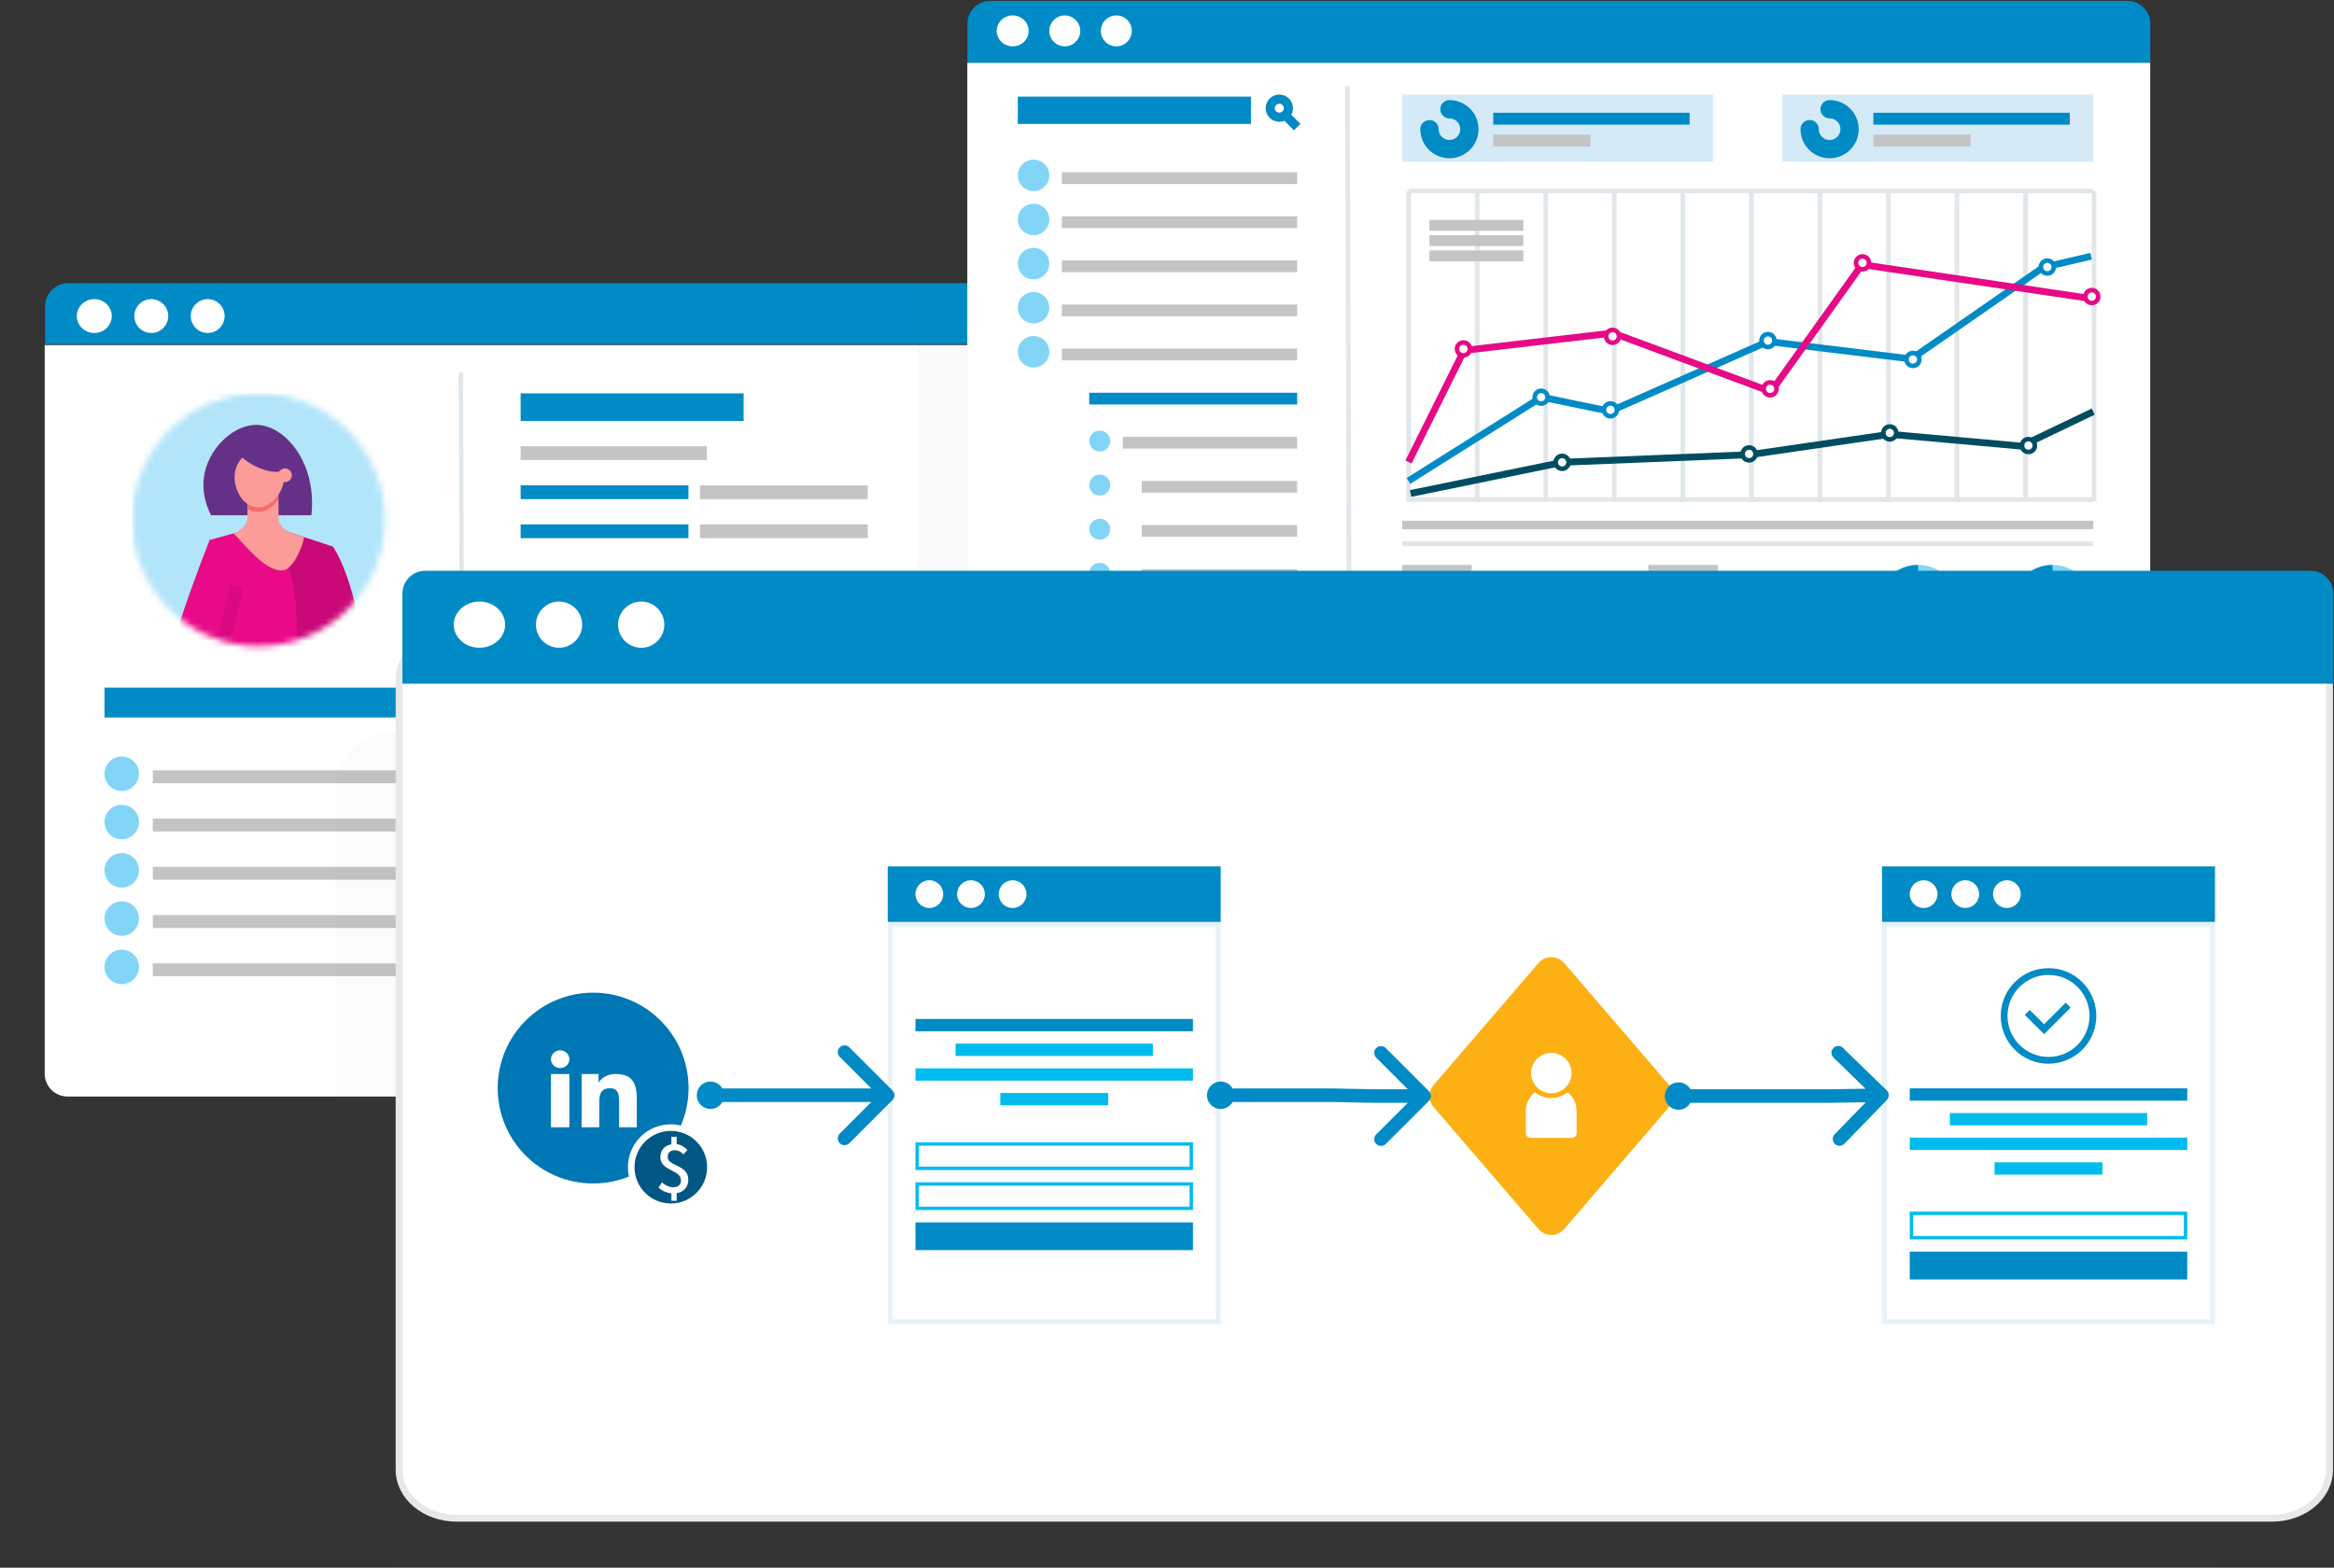 <?xml version="1.0"?>
<svg xmlns="http://www.w3.org/2000/svg" width="384" height="258" viewBox="0 0 384 258" fill="none">
<rect x="0" y="0" width="384" height="258" fill="#333333" stroke="none"/>
<rect opacity="0.5" x="0.303" y="55.988" width="212.422" height="134.195" rx="3.764" fill="#3E4144" fill-opacity="0.05"/>
<path d="M7.354 56.793H219.772V176.693C219.772 178.771 218.087 180.456 216.008 180.456H11.117C9.039 180.456 7.354 178.771 7.354 176.693V56.793Z" fill="white"/>
<path d="M116.295 73.438H85.654V75.707H116.295V73.438Z" fill="#C4C4C4"/>
<path d="M113.268 79.871H85.654V82.141H113.268V79.871Z" fill="#008BC6"/>
<path d="M113.268 86.297H85.654V88.567H113.268V86.297Z" fill="#008BC6"/>
<path d="M142.776 79.871H115.162V82.141H142.776V79.871Z" fill="#C4C4C4"/>
<path d="M142.776 86.297H115.162V88.567H142.776V86.297Z" fill="#C4C4C4"/>
<path d="M122.347 64.738H85.654V69.278H122.347V64.738Z" fill="#008BC6"/>
<path d="M128.021 95.379H85.654V97.497H128.021V95.379Z" fill="#C4C4C4"/>
<path d="M140.882 107.105H85.654V110.888H140.882V107.105Z" fill="#C4C4C4"/>
<path d="M140.882 115.051H85.654V118.834H140.882V115.051Z" fill="#C4C4C4"/>
<path d="M140.882 122.992H85.654V126.775H140.882V122.992Z" fill="#C4C4C4"/>
<path d="M140.882 130.938H85.654V134.72H140.882V130.938Z" fill="#C4C4C4"/>
<line x1="85.654" y1="101.436" x2="210.107" y2="101.436" stroke="#E1E6EA" stroke-width="0.753"/>
<path d="M131.047 107.105H85.654V110.888H131.047V107.105Z" fill="#008BC6"/>
<path d="M103.811 115.051H85.654V118.834H103.811V115.051Z" fill="#008BC6"/>
<path d="M111.755 122.992H85.654V126.775H111.755V122.992Z" fill="#008BC6"/>
<path d="M118.564 130.938H85.654V134.72H118.564V130.938Z" fill="#008BC6"/>
<path d="M128.017 141.527H85.65V143.646H128.017V141.527Z" fill="#C4C4C4"/>
<line x1="85.275" y1="147.585" x2="209.728" y2="147.585" stroke="#E1E6EA" stroke-width="0.753"/>
<path d="M109.103 153.254H85.65V157.037H109.103V153.254Z" fill="#008BC6"/>
<path d="M109.103 161.199H85.65V164.982H109.103V161.199Z" fill="#008BC6"/>
<path d="M140.883 153.254H117.43V157.037H140.883V153.254Z" fill="#008BC6"/>
<path d="M140.883 161.199H117.43V164.982H140.883V161.199Z" fill="#008BC6"/>
<path d="M172.654 153.254H149.201V157.037H172.654V153.254Z" fill="#008BC6"/>
<path d="M67.505 126.773H25.139V128.892H67.505V126.773Z" fill="#C4C4C4"/>
<circle cx="20.03" cy="127.341" r="2.837" fill="#83D5F8"/>
<path d="M67.505 134.719H25.139V136.837H67.505V134.719Z" fill="#C4C4C4"/>
<circle cx="20.03" cy="135.286" r="2.837" fill="#83D5F8"/>
<path d="M67.505 142.664H25.139V144.782H67.505V142.664Z" fill="#C4C4C4"/>
<circle cx="20.03" cy="143.228" r="2.837" fill="#83D5F8"/>
<path d="M67.505 150.605H25.139V152.724H67.505V150.605Z" fill="#C4C4C4"/>
<circle cx="20.03" cy="151.173" r="2.837" fill="#83D5F8"/>
<path d="M67.505 158.547H25.139V160.665H67.505V158.547Z" fill="#C4C4C4"/>
<circle cx="20.03" cy="159.118" r="2.837" fill="#83D5F8"/>
<path d="M67.504 113.156H17.193V118.074H67.504V113.156Z" fill="#008BC6"/>
<line x1="76.204" y1="174.818" x2="75.824" y2="61.335" stroke="#E1E6EA" stroke-width="0.753"/>
<mask id="mask0_6712_4455" style="mask-type:alpha" maskUnits="userSpaceOnUse" x="21" y="64" width="43" height="43">
<circle cx="42.532" cy="85.543" r="20.805" fill="#C4C4C4"/>
</mask>
<g mask="url(#mask0_6712_4455)">
<rect x="21.727" y="64.738" width="48.041" height="49.176" fill="#B3E5FA"/>
<path d="M34.731 84.793C34.276 83.929 32.916 81.081 33.719 77.635C34.726 73.308 38.694 69.876 42.208 69.918C46.853 69.975 52.185 76.129 51.23 84.802L34.731 84.793Z" fill="#653087"/>
<path d="M52.044 91.828C52.044 91.828 52.661 106.556 54.166 113.906C54.166 113.906 42.703 117.655 65.934 118.157V115.373C60 113.571 67.061 112.579 61.128 110.771C59.487 105.317 58.308 95.378 54.79 89.977L52.044 91.828Z" fill="#C90977"/>
<path d="M57.001 123.257C57.615 115.434 57.431 107.569 56.452 99.783C56.014 96.311 55.439 93.038 54.782 89.981L43.678 86.312L34.538 88.857C32.012 99.731 30.781 110.865 30.87 122.028C39.382 124.364 48.307 124.783 57.001 123.257Z" fill="#E80A89"/>
<path d="M57 123.256C57.614 115.433 57.43 107.568 56.451 99.782C56.013 96.31 55.438 93.037 54.782 89.979L47.663 87.629C46.256 88.701 45.76 90.169 46.902 92.171C50.26 98.06 48.486 114.926 47.187 124.151C50.477 124.121 53.759 123.821 57 123.256Z" fill="#C90977"/>
<path d="M40.717 85.266L40.662 80.122L45.779 79.875L45.844 85.619C45.958 86.659 47.227 87.482 48.219 87.809L50.017 88.402C49.828 89.993 48.204 93.613 46.649 93.847C43.702 94.291 40.053 89.318 38.391 87.782C39.482 87.477 40.645 86.401 40.717 85.266Z" fill="#FB9C98"/>
<path d="M45.804 82.171L45.779 79.875L40.662 80.122L40.7 83.701C41.118 83.996 41.603 84.183 42.112 84.243C43.555 84.4 44.926 83.477 45.804 82.171Z" fill="#F26D6D"/>
<path d="M34.514 88.812C34.514 88.812 29.067 102.511 27.439 109.835C27.439 109.835 28.238 115.407 49.237 125.324L50.475 123.251C45.794 119.186 39.746 113.877 35.065 109.813C36.857 105.639 37.858 101.248 38.885 96.484C39.109 95.449 39.045 94.372 38.699 93.371C38.352 92.37 37.738 91.483 36.922 90.807L34.514 88.812Z" fill="#E80A89"/>
<path d="M30.76 114.132C30.76 114.132 33.09 116.899 49.239 125.324L50.477 123.251C45.795 119.186 39.748 113.877 35.066 109.813C36.859 105.639 37.86 101.248 38.886 96.484" stroke="#DA0981" stroke-width="2.175" stroke-miterlimit="10"/>
<path d="M40.615 74.614C40.431 74.747 39.032 75.789 38.681 77.59C38.215 79.985 39.694 83.215 42.114 83.479C44.43 83.738 46.579 81.18 46.763 78.746C46.934 76.59 45.583 74.079 43.61 73.711C42.222 73.452 40.994 74.338 40.615 74.614Z" fill="#FB9C98"/>
<path d="M38.201 72.665C37.752 73.79 40.331 75.69 40.588 75.876C42.785 77.469 46.17 78.274 47.015 77.118C47.636 76.266 46.801 74.475 45.84 73.459C43.5 70.986 38.729 71.34 38.201 72.665Z" fill="#653087"/>
<path d="M48.011 78.313C48.03 78.091 47.983 77.869 47.876 77.674C47.769 77.478 47.606 77.32 47.409 77.217C47.211 77.114 46.987 77.072 46.766 77.097C46.545 77.121 46.336 77.21 46.165 77.354C45.995 77.497 45.87 77.687 45.808 77.901C45.746 78.115 45.749 78.342 45.816 78.554C45.883 78.766 46.012 78.954 46.186 79.093C46.36 79.232 46.571 79.317 46.793 79.336C47.09 79.361 47.385 79.268 47.614 79.076C47.842 78.884 47.985 78.61 48.011 78.313Z" fill="#FB9C98"/>
</g>
<path d="M7.424 56.637H219.842V50.374C219.842 48.295 218.157 46.61 216.079 46.61H11.188C9.109 46.61 7.424 48.295 7.424 50.374V56.637Z" fill="#008BC6"/>
<path d="M15.511 54.801C17.1 54.801 18.389 53.554 18.389 52.016C18.389 50.477 17.1 49.23 15.511 49.23C13.921 49.23 12.633 50.477 12.633 52.016C12.633 53.554 13.921 54.801 15.511 54.801Z" fill="white"/>
<path d="M24.891 54.801C26.429 54.801 27.676 53.554 27.676 52.016C27.676 50.477 26.429 49.23 24.891 49.23C23.352 49.23 22.105 50.477 22.105 52.016C22.105 53.554 23.352 54.801 24.891 54.801Z" fill="white"/>
<path d="M34.172 54.801C35.71 54.801 36.957 53.554 36.957 52.016C36.957 50.477 35.71 49.23 34.172 49.23C32.634 49.23 31.387 50.477 31.387 52.016C31.387 53.554 32.634 54.801 34.172 54.801Z" fill="white"/>
<rect opacity="0.5" x="151.027" y="5.633" width="194.614" height="122.747" rx="3.764" fill="#3E4144" fill-opacity="0.05"/>
<path d="M159.146 10.32H353.761V119.128C353.761 121.206 352.076 122.891 349.997 122.891H162.91C160.832 122.891 159.146 121.206 159.146 119.128V10.32Z" fill="white"/>
<line x1="230.693" y1="89.479" x2="344.385" y2="89.479" stroke="#E1E6EA" stroke-width="0.753"/>
<line x1="222.028" y1="117.849" x2="221.681" y2="14.178" stroke="#E1E6EA" stroke-width="0.753"/>
<path d="M344.385 85.707H230.693V87.089H344.385V85.707Z" fill="#C4C4C4"/>
<path d="M213.415 28.344H174.711V30.279H213.415V28.344Z" fill="#C4C4C4"/>
<circle cx="170.045" cy="28.865" r="2.592" fill="#83D5F8"/>
<path d="M213.415 35.602H174.711V37.537H213.415V35.602Z" fill="#C4C4C4"/>
<circle cx="170.045" cy="36.123" r="2.592" fill="#83D5F8"/>
<path d="M213.415 42.859H174.711V44.795H213.415V42.859Z" fill="#C4C4C4"/>
<circle cx="170.045" cy="43.381" r="2.592" fill="#83D5F8"/>
<path d="M213.415 50.117H174.711V52.052H213.415V50.117Z" fill="#C4C4C4"/>
<circle cx="170.045" cy="50.639" r="2.592" fill="#83D5F8"/>
<path d="M213.415 57.375H174.711V59.31H213.415V57.375Z" fill="#C4C4C4"/>
<path d="M213.414 64.633H179.203V66.568H213.414V64.633Z" fill="#008BC6"/>
<path d="M213.413 71.891H184.73V73.826H213.413V71.891Z" fill="#C4C4C4"/>
<path d="M213.416 79.144H187.844V81.08H213.416V79.144Z" fill="#C4C4C4"/>
<path d="M213.416 86.402H187.844V88.338H213.416V86.402Z" fill="#C4C4C4"/>
<path d="M213.416 93.66H187.844V95.595H213.416V93.66Z" fill="#C4C4C4"/>
<path d="M213.416 100.914H187.844V102.849H213.416V100.914Z" fill="#C4C4C4"/>
<path d="M213.416 108.172H187.844V110.107H213.416V108.172Z" fill="#C4C4C4"/>
<circle cx="170.045" cy="57.892" r="2.592" fill="#83D5F8"/>
<circle cx="180.931" cy="72.579" r="1.728" fill="#83D5F8"/>
<circle cx="180.931" cy="79.837" r="1.728" fill="#83D5F8"/>
<circle cx="180.931" cy="87.095" r="1.728" fill="#83D5F8"/>
<circle cx="180.931" cy="94.349" r="1.728" fill="#83D5F8"/>
<circle cx="180.931" cy="101.607" r="1.728" fill="#83D5F8"/>
<circle cx="180.931" cy="108.865" r="1.728" fill="#83D5F8"/>
<path d="M205.811 15.906H167.453V20.399H205.811V15.906Z" fill="#008BC6"/>
<circle cx="210.479" cy="17.805" r="1.493" stroke="#008BC6" stroke-width="1.505"/>
<path d="M211.859 19.359L213.414 20.914" stroke="#008BC6" stroke-width="1.505"/>
<path d="M231.549 98.76L236.619 97.433L240.924 99.188L250.395 97.433L255.369 98.246L258.718 96.492" stroke="#008BC6" stroke-width="1.505"/>
<path d="M259.29 101.883H230.691V103.265H259.29V101.883Z" fill="#C4C4C4"/>
<path d="M242.131 92.969H230.691V94.627H242.131V92.969Z" fill="#C4C4C4"/>
<path d="M272.068 98.76L277.139 97.433L281.444 99.188L290.914 97.433L295.889 98.246L299.237 96.492" stroke="#008BC6" stroke-width="1.505"/>
<path d="M299.806 101.883H271.207V103.265H299.806V101.883Z" fill="#C4C4C4"/>
<path d="M282.647 92.969H271.207V94.627H282.647V92.969Z" fill="#C4C4C4"/>
<path d="M231.549 112.924L236.619 111.598L240.924 113.352L250.395 111.598L255.369 112.41L258.718 110.656" stroke="#008BC6" stroke-width="1.505"/>
<path d="M259.29 116.047H230.691V117.429H259.29V116.047Z" fill="#C4C4C4"/>
<path d="M242.131 107.133H230.691V108.792H242.131V107.133Z" fill="#C4C4C4"/>
<path d="M272.068 112.924L277.139 111.598L281.444 113.352L290.914 111.598L295.889 112.41L299.237 110.656" stroke="#008BC6" stroke-width="1.505"/>
<path d="M299.806 116.047H271.207V117.429H299.806V116.047Z" fill="#C4C4C4"/>
<path d="M282.647 107.133H271.207V108.792H282.647V107.133Z" fill="#C4C4C4"/>
<path d="M344.383 111H330.906V112.382H344.383V111Z" fill="#C4C4C4"/>
<path d="M344.383 113.562H330.906V114.945H344.383V113.562Z" fill="#C4C4C4"/>
<path d="M344.383 116.121H330.906V117.503H344.383V116.121Z" fill="#C4C4C4"/>
<circle cx="337.693" cy="99.66" r="6.691" fill="#83D5F8"/>
<path d="M337.693 92.969C333.998 92.969 331.002 95.965 331.002 99.66H337.693V92.969Z" fill="#008BC6"/>
<path d="M342.391 108.438H332.9V109.82H342.391V108.438Z" fill="#008BC6"/>
<path d="M322.268 111H308.791V112.382H322.268V111Z" fill="#C4C4C4"/>
<path d="M322.268 113.562H308.791V114.945H322.268V113.562Z" fill="#C4C4C4"/>
<path d="M322.268 116.121H308.791V117.503H322.268V116.121Z" fill="#C4C4C4"/>
<circle cx="315.578" cy="99.66" r="6.691" fill="#83D5F8"/>
<path d="M315.578 92.969C311.882 92.969 308.887 95.965 308.887 99.66H315.578V92.969Z" fill="#008BC6"/>
<path d="M320.276 108.438H310.785V109.82H320.276V108.438Z" fill="#008BC6"/>
<path d="M314.029 68.874C313.406 68.847 312.88 69.33 312.853 69.953L312.417 80.106C312.39 80.729 312.874 81.255 313.497 81.282C314.12 81.309 314.646 80.826 314.673 80.203L315.061 71.178L324.085 71.566C324.708 71.592 325.235 71.109 325.261 70.486C325.288 69.863 324.805 69.336 324.182 69.309L314.029 68.874ZM321.375 76.389L314.813 69.238L313.149 70.765L319.711 77.916L321.375 76.389Z" fill="white"/>
<line x1="231.759" y1="31.453" x2="231.759" y2="82.597" stroke="#E1E6EA" stroke-width="0.753"/>
<line x1="243.037" y1="31.562" x2="243.037" y2="82.57" stroke="#E1E6EA" stroke-width="0.753"/>
<line x1="254.312" y1="31.562" x2="254.312" y2="82.57" stroke="#E1E6EA" stroke-width="0.753"/>
<line x1="265.591" y1="31.562" x2="265.591" y2="82.57" stroke="#E1E6EA" stroke-width="0.753"/>
<line x1="276.867" y1="31.562" x2="276.867" y2="82.57" stroke="#E1E6EA" stroke-width="0.753"/>
<line x1="288.144" y1="31.562" x2="288.144" y2="82.57" stroke="#E1E6EA" stroke-width="0.753"/>
<line x1="299.419" y1="31.562" x2="299.419" y2="82.57" stroke="#E1E6EA" stroke-width="0.753"/>
<line x1="310.697" y1="31.562" x2="310.697" y2="82.57" stroke="#E1E6EA" stroke-width="0.753"/>
<line x1="321.976" y1="31.562" x2="321.976" y2="82.57" stroke="#E1E6EA" stroke-width="0.753"/>
<line x1="333.247" y1="31.453" x2="333.247" y2="82.461" stroke="#E1E6EA" stroke-width="0.753"/>
<line x1="344.525" y1="31.453" x2="344.525" y2="82.461" stroke="#E1E6EA" stroke-width="0.753"/>
<path d="M231.729 79.144L253.63 65.354L264.884 67.687L290.874 56.203L314.453 59.074L336.156 44.002L344.038 42.168" stroke="#008BC6" stroke-width="1.129"/>
<circle cx="253.554" cy="65.374" r="1.06" fill="white" stroke="#008BC6" stroke-width="0.753"/>
<circle cx="264.958" cy="67.449" r="1.06" fill="white" stroke="#008BC6" stroke-width="0.753"/>
<circle cx="290.872" cy="56.046" r="1.06" fill="white" stroke="#008BC6" stroke-width="0.753"/>
<circle cx="314.72" cy="59.156" r="1.06" fill="white" stroke="#008BC6" stroke-width="0.753"/>
<circle cx="336.835" cy="43.949" r="1.06" fill="white" stroke="#008BC6" stroke-width="0.753"/>
<path d="M231.729 76.03L240.872 57.667L265.382 54.808L291.386 64.46L306.331 43.547L343.693 49.088" stroke="#E60A87" stroke-width="1.129"/>
<circle cx="240.769" cy="57.425" r="1.06" fill="white" stroke="#E60A87" stroke-width="0.753"/>
<circle cx="265.304" cy="55.351" r="1.06" fill="white" stroke="#E60A87" stroke-width="0.753"/>
<circle cx="291.224" cy="63.992" r="1.06" fill="white" stroke="#E60A87" stroke-width="0.753"/>
<circle cx="306.425" cy="43.257" r="1.06" fill="white" stroke="#E60A87" stroke-width="0.753"/>
<circle cx="344.152" cy="48.808" r="1.06" fill="white" stroke="#E60A87" stroke-width="0.753"/>
<path d="M232.078 81.215L257.149 76.072L287.832 74.834L310.917 71.472L332.541 73.418L344.388 67.738" stroke="#004D61" stroke-width="1.129"/>
<circle cx="257.009" cy="76.085" r="1.06" fill="white" stroke="#004D61" stroke-width="0.753"/>
<circle cx="287.767" cy="74.703" r="1.06" fill="white" stroke="#004D61" stroke-width="0.753"/>
<circle cx="310.917" cy="71.249" r="1.06" fill="white" stroke="#004D61" stroke-width="0.753"/>
<circle cx="333.726" cy="73.324" r="1.06" fill="white" stroke="#004D61" stroke-width="0.753"/>
<line x1="231.729" y1="82.221" x2="344.384" y2="82.221" stroke="#E1E6EA" stroke-width="0.753"/>
<line x1="231.729" y1="31.424" x2="344.384" y2="31.424" stroke="#E1E6EA" stroke-width="0.753"/>
<rect x="235.182" y="36.184" width="15.446" height="1.796" fill="#C4C4C4"/>
<rect x="235.182" y="38.695" width="15.446" height="1.796" fill="#C4C4C4"/>
<rect x="235.182" y="41.211" width="15.446" height="1.796" fill="#C4C4C4"/>
<rect x="230.691" y="15.559" width="51.144" height="11.058" fill="#D5EAF7"/>
<path d="M235.184 21.259C235.184 23.073 236.653 24.542 238.466 24.542C240.28 24.542 241.749 23.073 241.749 21.259C241.749 19.446 240.28 17.977 238.466 17.977" stroke="#008BC6" stroke-width="3.011" stroke-linecap="round"/>
<path d="M277.981 18.555H245.67V20.513H277.981V18.555Z" fill="#008BC6"/>
<path d="M261.662 22.145H245.67V24.103H261.662V22.145Z" fill="#C4C4C4"/>
<rect x="293.24" y="15.559" width="51.144" height="11.058" fill="#D5EAF7"/>
<path d="M297.732 21.259C297.732 23.073 299.202 24.542 301.015 24.542C302.828 24.542 304.298 23.073 304.298 21.259C304.298 19.446 302.828 17.977 301.015 17.977" stroke="#008BC6" stroke-width="3.011" stroke-linecap="round"/>
<path d="M340.527 18.555H308.217V20.513H340.527V18.555Z" fill="#008BC6"/>
<path d="M324.209 22.145H308.217V24.103H324.209V22.145Z" fill="#C4C4C4"/>
<path d="M159.162 10.32H353.776V3.908C353.776 1.829 352.091 0.144 350.013 0.144H162.926C160.847 0.144 159.162 1.829 159.162 3.908V10.32Z" fill="#008BC6"/>
<path d="M166.614 7.628C168.066 7.628 169.243 6.489 169.243 5.083C169.243 3.678 168.066 2.539 166.614 2.539C165.162 2.539 163.984 3.678 163.984 5.083C163.984 6.489 165.162 7.628 166.614 7.628Z" fill="white"/>
<path d="M175.179 7.628C176.584 7.628 177.724 6.489 177.724 5.083C177.724 3.678 176.584 2.539 175.179 2.539C173.774 2.539 172.635 3.678 172.635 5.083C172.635 6.489 173.774 7.628 175.179 7.628Z" fill="white"/>
<path d="M183.662 7.628C185.067 7.628 186.206 6.489 186.206 5.083C186.206 3.678 185.067 2.539 183.662 2.539C182.256 2.539 181.117 3.678 181.117 5.083C181.117 6.489 182.256 7.628 183.662 7.628Z" fill="white"/>
<g opacity="0.5">
<path d="M363.89 257.617H65.286C59.717 257.617 55.221 253.901 55.221 249.297V128.859C55.221 124.255 59.717 120.539 65.286 120.539H363.89C369.459 120.539 373.955 124.255 373.955 128.859V249.297C373.955 253.901 369.459 257.617 363.89 257.617Z" fill="#3E4144" fill-opacity="0.05"/>
</g>
<path d="M373.767 249.853H75.163C69.816 249.853 65.668 246.218 65.668 241.906V111.743C65.668 107.431 69.816 103.797 75.163 103.797H373.767C379.114 103.797 383.261 107.431 383.261 111.743V241.906C383.261 246.218 379.114 249.853 373.767 249.853Z" fill="white" stroke="#E8E8E8" stroke-width="1.141"/>
<rect x="91.328" y="215.172" width="86.57" height="8.904" fill="white"/>
<rect x="91.328" y="227.895" width="70.83" height="8.904" fill="white"/>
<path d="M66.205 112.52H383.895V97.695C383.895 95.616 382.21 93.931 380.131 93.931H69.969C67.89 93.931 66.205 95.616 66.205 97.695V112.52Z" fill="#008BC6"/>
<path d="M78.879 106.604C81.212 106.604 83.103 104.902 83.103 102.802C83.103 100.702 81.212 99 78.879 99C76.546 99 74.654 100.702 74.654 102.802C74.654 104.902 76.546 106.604 78.879 106.604Z" fill="white"/>
<path d="M91.976 106.604C94.076 106.604 95.778 104.902 95.778 102.802C95.778 100.702 94.076 99 91.976 99C89.876 99 88.174 100.702 88.174 102.802C88.174 104.902 89.876 106.604 91.976 106.604Z" fill="white"/>
<path d="M105.494 106.604C107.593 106.604 109.296 104.902 109.296 102.802C109.296 100.702 107.593 99 105.494 99C103.394 99 101.691 100.702 101.691 102.802C101.691 104.902 103.394 106.604 105.494 106.604Z" fill="white"/>
<path d="M200.836 151.719H146.054V217.914H200.836V151.719Z" fill="white"/>
<path d="M146.454 217.514V152.119H200.436V217.514H146.454Z" stroke="#008BC6" stroke-opacity="0.1" stroke-width="0.801"/>
<path d="M200.836 142.586H146.054V151.716H200.836V142.586Z" fill="#008BC6"/>
<path d="M152.9 149.428C154.16 149.428 155.182 148.407 155.182 147.146C155.182 145.885 154.16 144.863 152.9 144.863C151.639 144.863 150.617 145.885 150.617 147.146C150.617 148.407 151.639 149.428 152.9 149.428Z" fill="white"/>
<path d="M159.747 149.428C161.008 149.428 162.03 148.407 162.03 147.146C162.03 145.885 161.008 144.863 159.747 144.863C158.487 144.863 157.465 145.885 157.465 147.146C157.465 148.407 158.487 149.428 159.747 149.428Z" fill="white"/>
<path d="M166.597 149.428C167.858 149.428 168.88 148.407 168.88 147.146C168.88 145.885 167.858 144.863 166.597 144.863C165.336 144.863 164.314 145.885 164.314 147.146C164.314 148.407 165.336 149.428 166.597 149.428Z" fill="white"/>
<path d="M196.269 167.691H150.617V169.72H196.269V167.691Z" fill="#008BC6"/>
<path d="M196.269 175.816H150.617V177.845H196.269V175.816Z" fill="#00BCEE"/>
<path d="M189.677 171.75H157.214V173.779H189.677V171.75Z" fill="#00BCEE"/>
<path d="M182.325 179.875H164.571V181.904H182.325V179.875Z" fill="#00BCEE"/>
<path d="M196.269 201.168H150.617V205.733H196.269V201.168Z" fill="#008BC6"/>
<path d="M150.896 192.275V188.267H195.99V192.275H150.896Z" stroke="#00BCEE" stroke-width="0.558"/>
<path d="M150.896 198.857V194.849H195.99V198.857H150.896Z" stroke="#00BCEE" stroke-width="0.558"/>
<path d="M364.421 151.719H309.639V217.914H364.421V151.719Z" fill="white"/>
<path d="M310.039 217.514V152.119H364.021V217.514H310.039Z" stroke="#008BC6" stroke-opacity="0.1" stroke-width="0.801"/>
<path d="M364.421 142.586H309.639V151.716H364.421V142.586Z" fill="#008BC6"/>
<path d="M316.485 149.428C317.745 149.428 318.767 148.407 318.767 147.146C318.767 145.885 317.745 144.863 316.485 144.863C315.224 144.863 314.202 145.885 314.202 147.146C314.202 148.407 315.224 149.428 316.485 149.428Z" fill="white"/>
<path d="M323.332 149.428C324.593 149.428 325.615 148.407 325.615 147.146C325.615 145.885 324.593 144.863 323.332 144.863C322.072 144.863 321.05 145.885 321.05 147.146C321.05 148.407 322.072 149.428 323.332 149.428Z" fill="white"/>
<path d="M330.181 149.428C331.442 149.428 332.464 148.407 332.464 147.146C332.464 145.885 331.442 144.863 330.181 144.863C328.92 144.863 327.898 145.885 327.898 147.146C327.898 148.407 328.92 149.428 330.181 149.428Z" fill="white"/>
<path d="M359.854 179.109H314.202V181.138H359.854V179.109Z" fill="#008BC6"/>
<path d="M359.854 187.227H314.202V189.256H359.854V187.227Z" fill="#00BCEE"/>
<path d="M353.26 183.172H320.796V185.201H353.26V183.172Z" fill="#00BCEE"/>
<path d="M345.903 191.281H328.149V193.31H345.903V191.281Z" fill="#00BCEE"/>
<path d="M359.854 205.996H314.202V210.561H359.854V205.996Z" fill="#008BC6"/>
<path d="M314.481 203.685V199.677H359.575V203.685H314.481Z" stroke="#00BCEE" stroke-width="0.558"/>
<path d="M344.336 167.194C344.336 171.228 341.065 174.499 337.031 174.499C332.997 174.499 329.727 171.228 329.727 167.194C329.727 163.16 332.997 159.89 337.031 159.89C341.065 159.89 344.336 163.16 344.336 167.194Z" stroke="#008BC6" stroke-width="1.116"/>
<path d="M339.853 165.012L336.3 168.564L333.941 166.206L333.126 167.021L335.485 169.38L336.3 170.195L337.115 169.38L340.668 165.827L339.853 165.012Z" fill="#008BC6"/>
<path d="M257.347 202.261C256.234 203.556 254.229 203.556 253.116 202.261L235.87 182.193C234.972 181.148 234.972 179.603 235.87 178.557L253.116 158.489C254.229 157.194 256.234 157.194 257.347 158.489L274.593 178.557C275.491 179.603 275.491 181.148 274.593 182.193L257.347 202.261Z" fill="#FDB014"/>
<path d="M255.231 179.916C257.068 179.916 258.557 178.429 258.557 176.595C258.557 174.76 257.068 173.273 255.231 173.273C253.394 173.273 251.904 174.76 251.904 176.595C251.904 178.429 253.394 179.916 255.231 179.916Z" fill="white"/>
<path d="M257.888 179.742C257.139 180.371 256.193 180.718 255.214 180.72C254.235 180.723 253.287 180.376 252.541 179.742C252.075 180.104 251.698 180.568 251.438 181.097C251.178 181.627 251.042 182.208 251.041 182.798V186.494C251.041 186.594 251.06 186.693 251.098 186.785C251.136 186.878 251.192 186.962 251.263 187.033C251.334 187.104 251.418 187.16 251.511 187.198C251.604 187.236 251.703 187.255 251.803 187.255H258.626C258.726 187.255 258.825 187.236 258.918 187.198C259.01 187.16 259.095 187.104 259.165 187.033C259.236 186.962 259.292 186.878 259.331 186.785C259.369 186.693 259.388 186.594 259.388 186.494V182.798C259.39 182.208 259.257 181.625 258.996 181.095C258.736 180.564 258.357 180.102 257.888 179.742Z" fill="white"/>
<circle cx="97.584" cy="179.065" r="15.702" fill="#0077B5"/>
<path fill-rule="evenodd" clip-rule="evenodd" d="M95.69 176.75H98.48V178.131H98.521C98.909 177.458 99.859 176.75 101.276 176.75C104.222 176.75 104.767 178.521 104.767 180.823V185.514H101.857V181.356C101.857 180.365 101.836 179.089 100.344 179.089C98.829 179.089 98.597 180.168 98.597 181.284V185.514H95.69L95.69 176.75ZM93.673 174.316C93.673 175.122 92.996 175.777 92.161 175.777C91.325 175.777 90.647 175.122 90.647 174.316C90.647 173.51 91.325 172.855 92.161 172.855C92.996 172.855 93.673 173.51 93.673 174.316ZM90.647 176.75H93.673V185.514H90.647V176.75Z" fill="white"/>
<circle cx="110.366" cy="192.087" r="6.516" fill="#005784" stroke="white" stroke-width="1.087"/>
<path d="M110.765 196.408C110.478 196.408 110.187 196.367 109.892 196.285C109.597 196.203 109.314 196.092 109.044 195.953C108.781 195.805 108.548 195.637 108.343 195.449L108.908 194.6C109.187 194.83 109.478 195.018 109.782 195.166C110.085 195.313 110.413 195.387 110.765 195.387C111.192 195.387 111.507 195.285 111.712 195.08C111.925 194.875 112.032 194.596 112.032 194.243C112.032 193.948 111.95 193.702 111.786 193.506C111.63 193.301 111.421 193.124 111.159 192.977C110.905 192.829 110.634 192.686 110.347 192.546C110.06 192.407 109.786 192.247 109.523 192.067C109.269 191.886 109.06 191.665 108.896 191.403C108.732 191.14 108.65 190.817 108.65 190.431C108.65 189.997 108.744 189.62 108.933 189.3C109.13 188.972 109.4 188.722 109.745 188.55C110.089 188.37 110.491 188.279 110.95 188.279C111.45 188.279 111.864 188.374 112.192 188.562C112.528 188.743 112.827 188.972 113.089 189.251L112.45 189.976C112.22 189.755 111.999 189.587 111.786 189.472C111.573 189.357 111.31 189.3 110.999 189.3C110.646 189.3 110.368 189.394 110.163 189.583C109.958 189.771 109.855 190.034 109.855 190.37C109.855 190.632 109.933 190.854 110.089 191.034C110.253 191.214 110.462 191.374 110.716 191.513C110.978 191.645 111.253 191.78 111.54 191.919C111.827 192.05 112.097 192.21 112.352 192.399C112.614 192.579 112.827 192.813 112.991 193.1C113.155 193.379 113.237 193.731 113.237 194.157C113.237 194.608 113.135 195.002 112.93 195.338C112.733 195.674 112.45 195.936 112.081 196.125C111.712 196.313 111.274 196.408 110.765 196.408ZM110.458 197.613V195.94H111.331V197.613H110.458ZM110.458 188.71V187.074H111.331V188.71H110.458Z" fill="white"/>
<path d="M116.884 179.105C116.25 179.105 115.743 179.613 115.743 180.247C115.743 180.881 116.25 181.388 116.884 181.388C117.519 181.388 118.026 180.881 118.026 180.247C118.026 179.613 117.519 179.105 116.884 179.105Z" fill="white"/>
<path d="M146.84 181.036C147.276 180.6 147.276 179.894 146.84 179.458L139.739 172.357C139.303 171.921 138.597 171.921 138.161 172.357C137.725 172.793 137.725 173.499 138.161 173.935L144.473 180.247L138.161 186.559C137.725 186.994 137.725 187.701 138.161 188.137C138.597 188.572 139.303 188.572 139.739 188.137L146.84 181.036ZM116.859 180.247C116.859 180.238 116.86 180.235 116.861 180.233C116.862 180.231 116.863 180.229 116.865 180.227C116.867 180.225 116.869 180.224 116.871 180.223C116.872 180.223 116.876 180.221 116.884 180.221V177.99C115.634 177.99 114.627 178.996 114.627 180.247H116.859ZM116.884 180.221C116.893 180.221 116.897 180.223 116.898 180.223C116.9 180.224 116.902 180.225 116.904 180.227C116.906 180.229 116.907 180.231 116.908 180.233C116.908 180.235 116.91 180.238 116.91 180.247H119.142C119.142 178.996 118.135 177.99 116.884 177.99V180.221ZM116.91 180.247C116.91 180.255 116.908 180.259 116.908 180.26C116.907 180.262 116.906 180.264 116.904 180.266C116.902 180.268 116.9 180.269 116.898 180.27C116.897 180.271 116.893 180.272 116.884 180.272V182.504C118.135 182.504 119.142 181.497 119.142 180.247H116.91ZM116.884 180.272C116.876 180.272 116.872 180.271 116.871 180.27C116.869 180.269 116.867 180.268 116.865 180.266C116.863 180.264 116.862 180.262 116.861 180.26C116.86 180.259 116.859 180.255 116.859 180.247H114.627C114.627 181.497 115.634 182.504 116.884 182.504V180.272ZM118.026 181.363H146.051V179.131H118.026V181.363Z" fill="#008BC6"/>
<path d="M200.833 179.105C200.199 179.105 199.691 179.613 199.691 180.247C199.691 180.881 200.199 181.388 200.833 181.388C201.467 181.388 201.974 180.881 201.974 180.247C201.974 179.613 201.467 179.105 200.833 179.105Z" fill="white"/>
<path d="M219.345 180.247L219.366 179.131C219.359 179.131 219.352 179.131 219.345 179.131V180.247ZM225.941 180.374L225.92 181.489L225.931 181.489H225.941V180.374ZM235.1 181.163C235.536 180.727 235.536 180.02 235.1 179.585L227.999 172.484C227.563 172.048 226.857 172.048 226.421 172.484C225.985 172.919 225.985 173.626 226.421 174.062L232.733 180.374L226.421 186.685C225.985 187.121 225.985 187.828 226.421 188.263C226.857 188.699 227.563 188.699 227.999 188.263L235.1 181.163ZM200.807 180.247C200.807 180.238 200.809 180.235 200.809 180.233C200.81 180.231 200.811 180.229 200.813 180.227C200.815 180.225 200.817 180.224 200.819 180.223C200.82 180.223 200.824 180.221 200.833 180.221V177.99C199.582 177.99 198.576 178.996 198.576 180.247H200.807ZM200.833 180.221C200.841 180.221 200.845 180.223 200.846 180.223C200.848 180.224 200.85 180.225 200.852 180.227C200.854 180.229 200.855 180.231 200.856 180.233C200.857 180.235 200.858 180.238 200.858 180.247H203.09C203.09 178.996 202.083 177.99 200.833 177.99V180.221ZM200.858 180.247C200.858 180.255 200.857 180.259 200.856 180.26C200.855 180.262 200.854 180.264 200.852 180.266C200.85 180.268 200.848 180.269 200.846 180.27C200.845 180.271 200.841 180.272 200.833 180.272V182.504C202.083 182.504 203.09 181.497 203.09 180.247H200.858ZM200.833 180.272C200.824 180.272 200.82 180.271 200.819 180.27C200.817 180.269 200.815 180.268 200.813 180.266C200.811 180.264 200.81 180.262 200.809 180.26C200.809 180.259 200.807 180.255 200.807 180.247H198.576C198.576 181.497 199.582 182.504 200.833 182.504V180.272ZM201.974 181.363H209.553V179.131H201.974V181.363ZM209.553 181.363H219.345V179.131H209.553V181.363ZM219.323 181.362L225.92 181.489L225.963 179.258L219.366 179.131L219.323 181.362ZM225.941 181.489H234.311V179.258H225.941V181.489Z" fill="#008BC6"/>
<path d="M276.161 179.234C275.527 179.234 275.02 179.742 275.02 180.376C275.02 181.01 275.527 181.517 276.161 181.517C276.795 181.517 277.302 181.01 277.302 180.376C277.302 179.742 276.795 179.234 276.161 179.234Z" fill="white"/>
<path d="M300.942 180.376V181.491C300.948 181.491 300.953 181.491 300.959 181.491L300.942 180.376ZM310.439 181.026C310.869 180.584 310.858 179.878 310.416 179.448L303.213 172.452C302.771 172.023 302.064 172.033 301.635 172.475C301.206 172.917 301.216 173.623 301.658 174.053L308.061 180.272L301.842 186.675C301.413 187.117 301.423 187.824 301.865 188.253C302.307 188.682 303.013 188.672 303.443 188.23L310.439 181.026ZM276.135 180.376C276.135 180.367 276.137 180.363 276.137 180.362C276.138 180.36 276.139 180.358 276.141 180.356C276.143 180.354 276.145 180.353 276.147 180.352C276.149 180.352 276.152 180.35 276.161 180.35V178.119C274.911 178.119 273.904 179.125 273.904 180.376H276.135ZM276.161 180.35C276.169 180.35 276.173 180.352 276.174 180.352C276.176 180.353 276.178 180.354 276.18 180.356C276.182 180.358 276.184 180.36 276.184 180.362C276.185 180.363 276.186 180.367 276.186 180.376H278.418C278.418 179.125 277.411 178.119 276.161 178.119V180.35ZM276.186 180.376C276.186 180.384 276.185 180.388 276.184 180.389C276.184 180.391 276.182 180.393 276.18 180.395C276.178 180.397 276.176 180.398 276.174 180.399C276.173 180.4 276.169 180.401 276.161 180.401V182.633C277.411 182.633 278.418 181.626 278.418 180.376H276.186ZM276.161 180.401C276.152 180.401 276.149 180.4 276.147 180.399C276.145 180.398 276.143 180.397 276.141 180.395C276.139 180.393 276.138 180.391 276.137 180.389C276.137 180.388 276.135 180.384 276.135 180.376H273.904C273.904 181.626 274.911 182.633 276.161 182.633V180.401ZM277.302 181.491H292.9V179.26H277.302V181.491ZM292.9 181.491H300.942V179.26H292.9V181.491ZM300.959 181.491L309.655 181.365L309.623 179.133L300.926 179.26L300.959 181.491Z" fill="#008BC6"/>
</svg>
